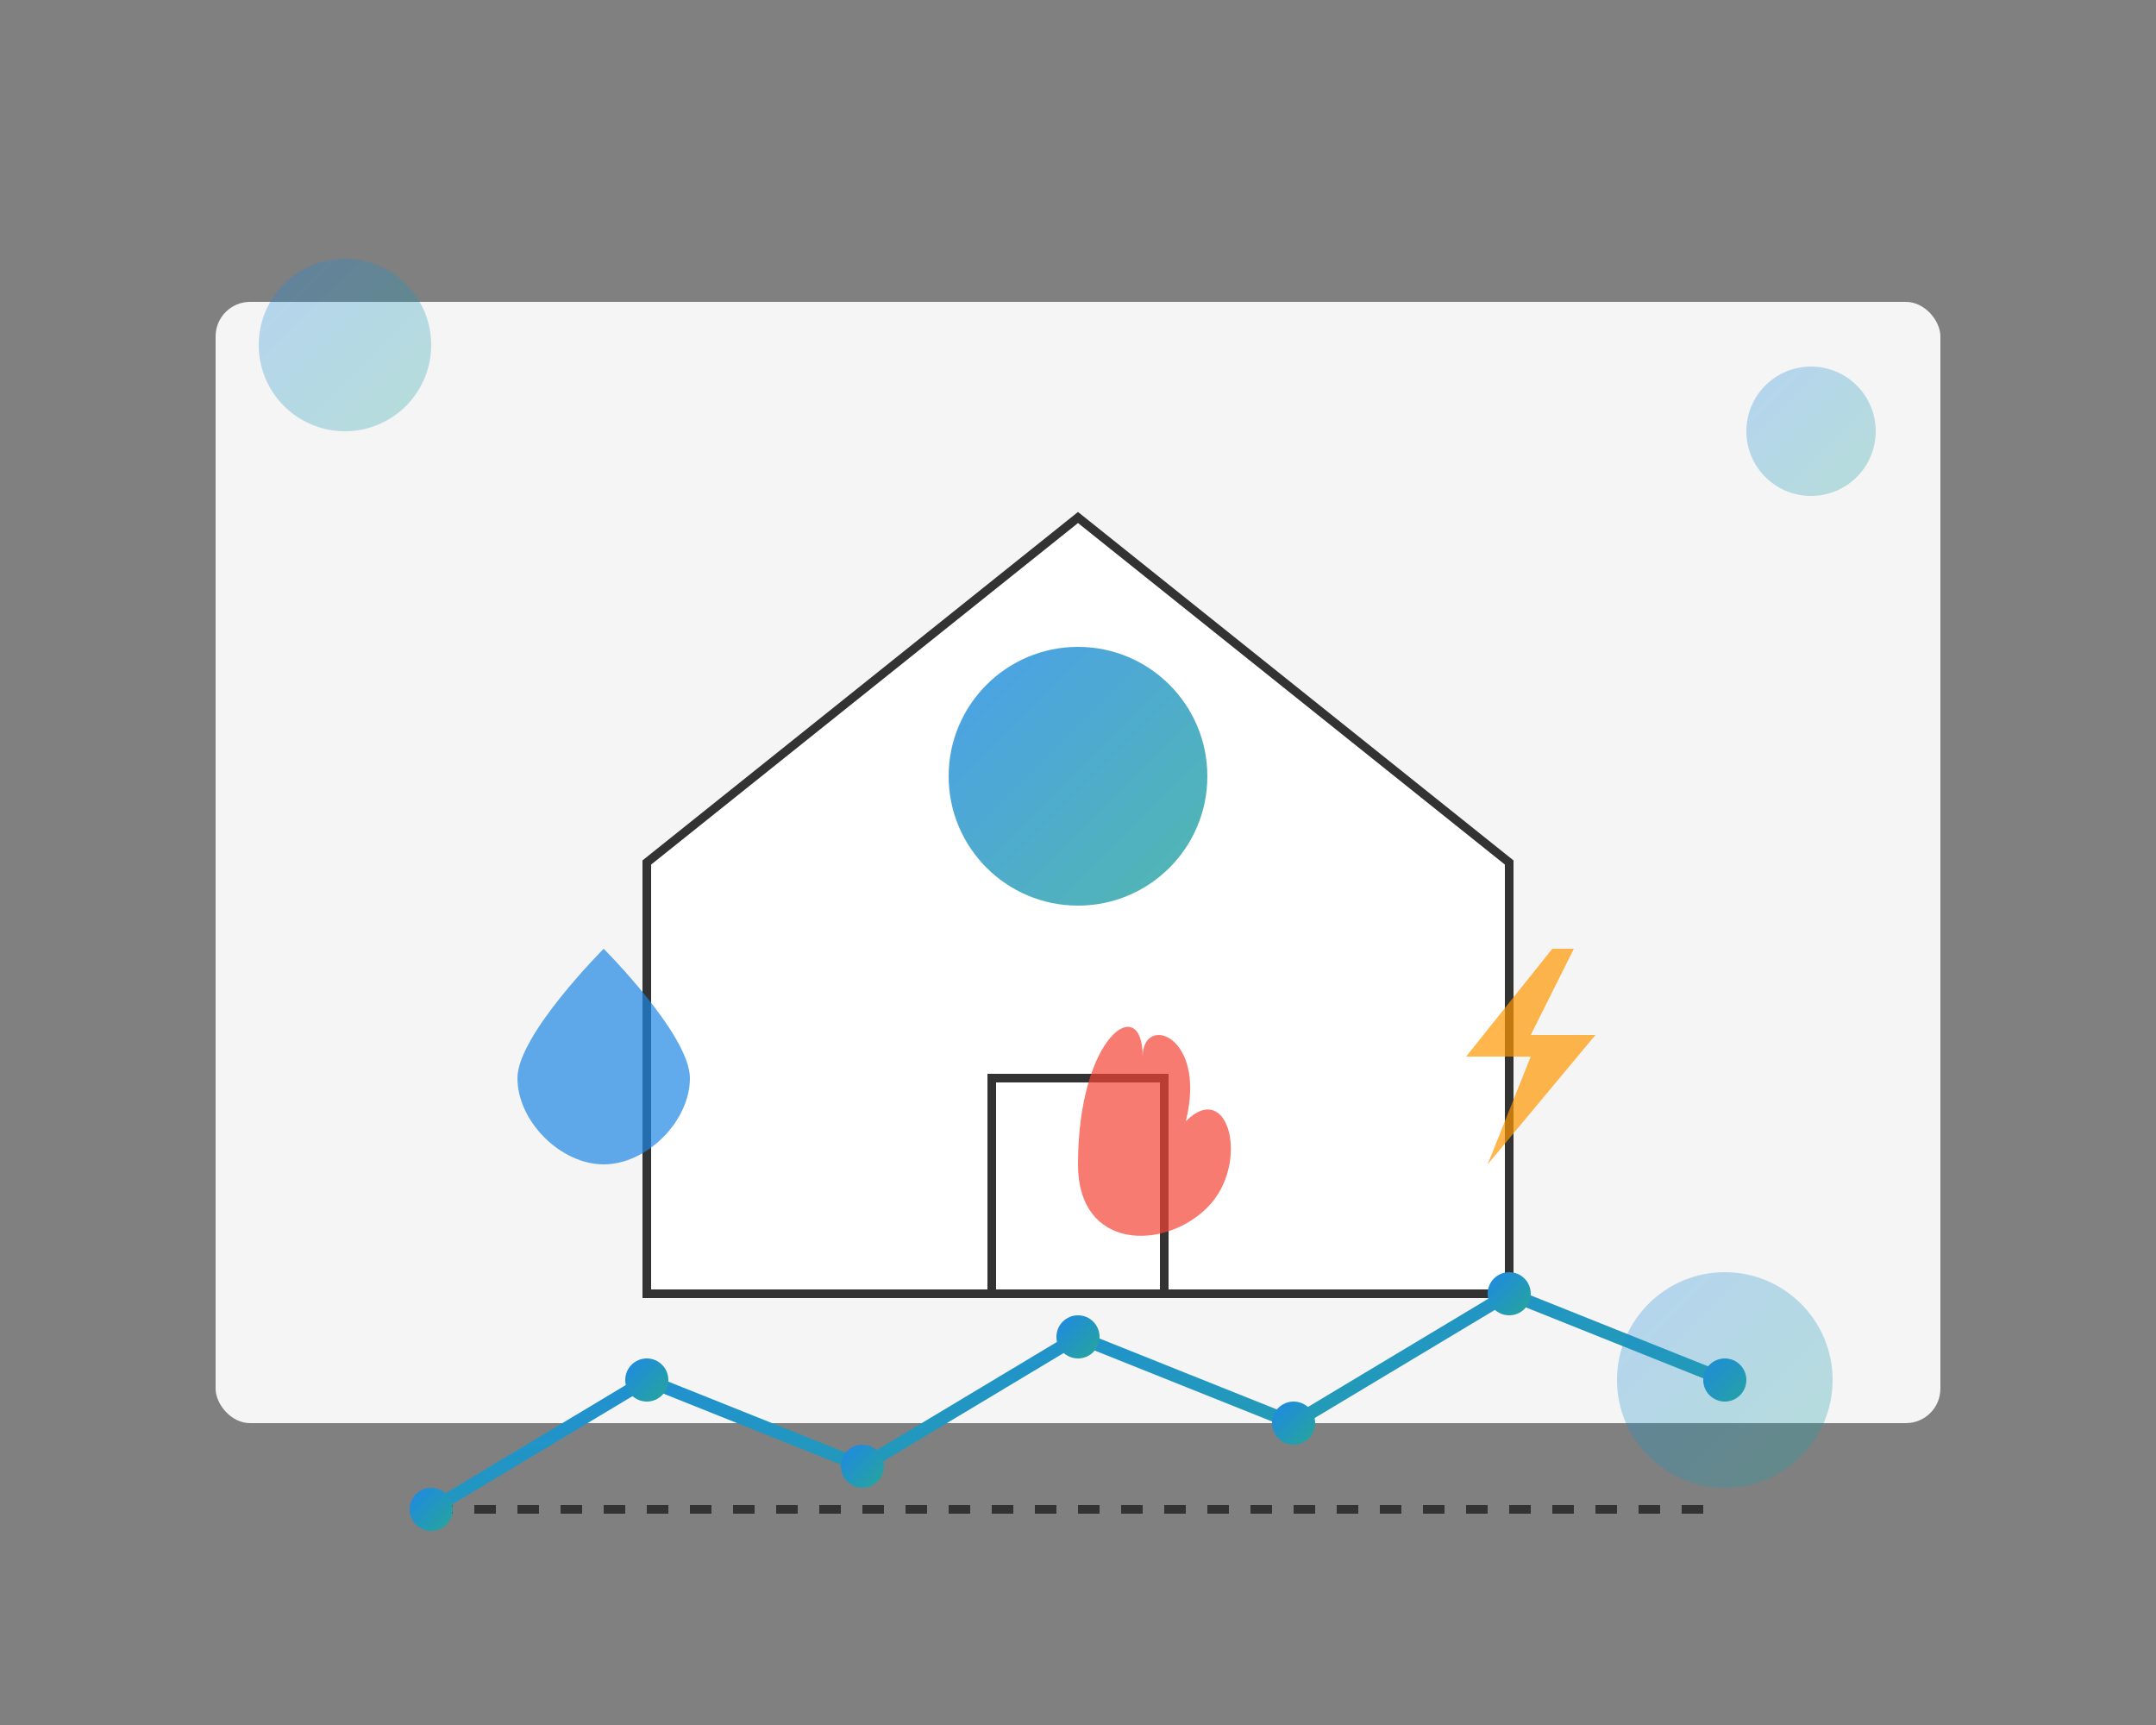 <svg xmlns="http://www.w3.org/2000/svg" width="500" height="400" viewBox="0 0 500 400">
  <rect x="0" y="0" width="500" height="400" fill="#808080" stroke="none"/>
  <defs>
    <linearGradient id="hero-gradient" x1="0%" y1="0%" x2="100%" y2="100%">
      <stop offset="0%" stop-color="#1e88e5" />
      <stop offset="100%" stop-color="#26a69a" />
    </linearGradient>
  </defs>
  <g fill="none" fill-rule="evenodd">
    <!-- Background elements -->
    <rect x="50" y="70" width="400" height="260" rx="8" fill="#f5f5f5" />
    
    <!-- House outline -->
    <path d="M150,200 L150,300 L350,300 L350,200 L250,120 Z" fill="#ffffff" stroke="#333333" stroke-width="2" />
    <rect x="230" y="250" width="40" height="50" fill="#ffffff" stroke="#333333" stroke-width="2" />
    
    <!-- Energy efficiency symbols -->
    <circle cx="250" cy="180" r="30" fill="url(#hero-gradient)" opacity="0.8" />
    
    <!-- Utility icons -->
    <g transform="translate(120, 220)">
      <!-- Water drop -->
      <path d="M20,0 C20,0 0,20 0,30 C0,40 10,50 20,50 C30,50 40,40 40,30 C40,20 20,0 20,0 Z" fill="#1e88e5" opacity="0.7" />
    </g>
    
    <g transform="translate(340, 220)">
      <!-- Electricity bolt -->
      <path d="M20,0 L0,25 L15,25 L5,50 L30,20 L15,20 L25,0 Z" fill="#ff9800" opacity="0.7" />
    </g>
    
    <g transform="translate(250, 240)">
      <!-- Gas flame -->
      <path d="M0,30 C0,0 15,-10 15,5 C15,-5 30,0 25,20 C35,10 40,30 30,40 C20,50 0,50 0,30 Z" fill="#f44336" opacity="0.7" />
    </g>
    
    <!-- Cost reduction arrows -->
    <g transform="translate(100, 350)">
      <path d="M0,0 L300,0" stroke="#333333" stroke-width="2" stroke-dasharray="5,5" />
      <path d="M0,0 L50,-30 L100,-10 L150,-40 L200,-20 L250,-50 L300,-30" stroke="url(#hero-gradient)" stroke-width="3" fill="none" />
      <circle cx="0" cy="0" r="5" fill="url(#hero-gradient)" />
      <circle cx="50" cy="-30" r="5" fill="url(#hero-gradient)" />
      <circle cx="100" cy="-10" r="5" fill="url(#hero-gradient)" />
      <circle cx="150" cy="-40" r="5" fill="url(#hero-gradient)" />
      <circle cx="200" cy="-20" r="5" fill="url(#hero-gradient)" />
      <circle cx="250" cy="-50" r="5" fill="url(#hero-gradient)" />
      <circle cx="300" cy="-30" r="5" fill="url(#hero-gradient)" />
    </g>
    
    <!-- Decorative elements -->
    <circle cx="80" cy="80" r="20" fill="url(#hero-gradient)" opacity="0.3" />
    <circle cx="420" cy="100" r="15" fill="url(#hero-gradient)" opacity="0.3" />
    <circle cx="400" cy="320" r="25" fill="url(#hero-gradient)" opacity="0.3" />
  </g>
</svg>